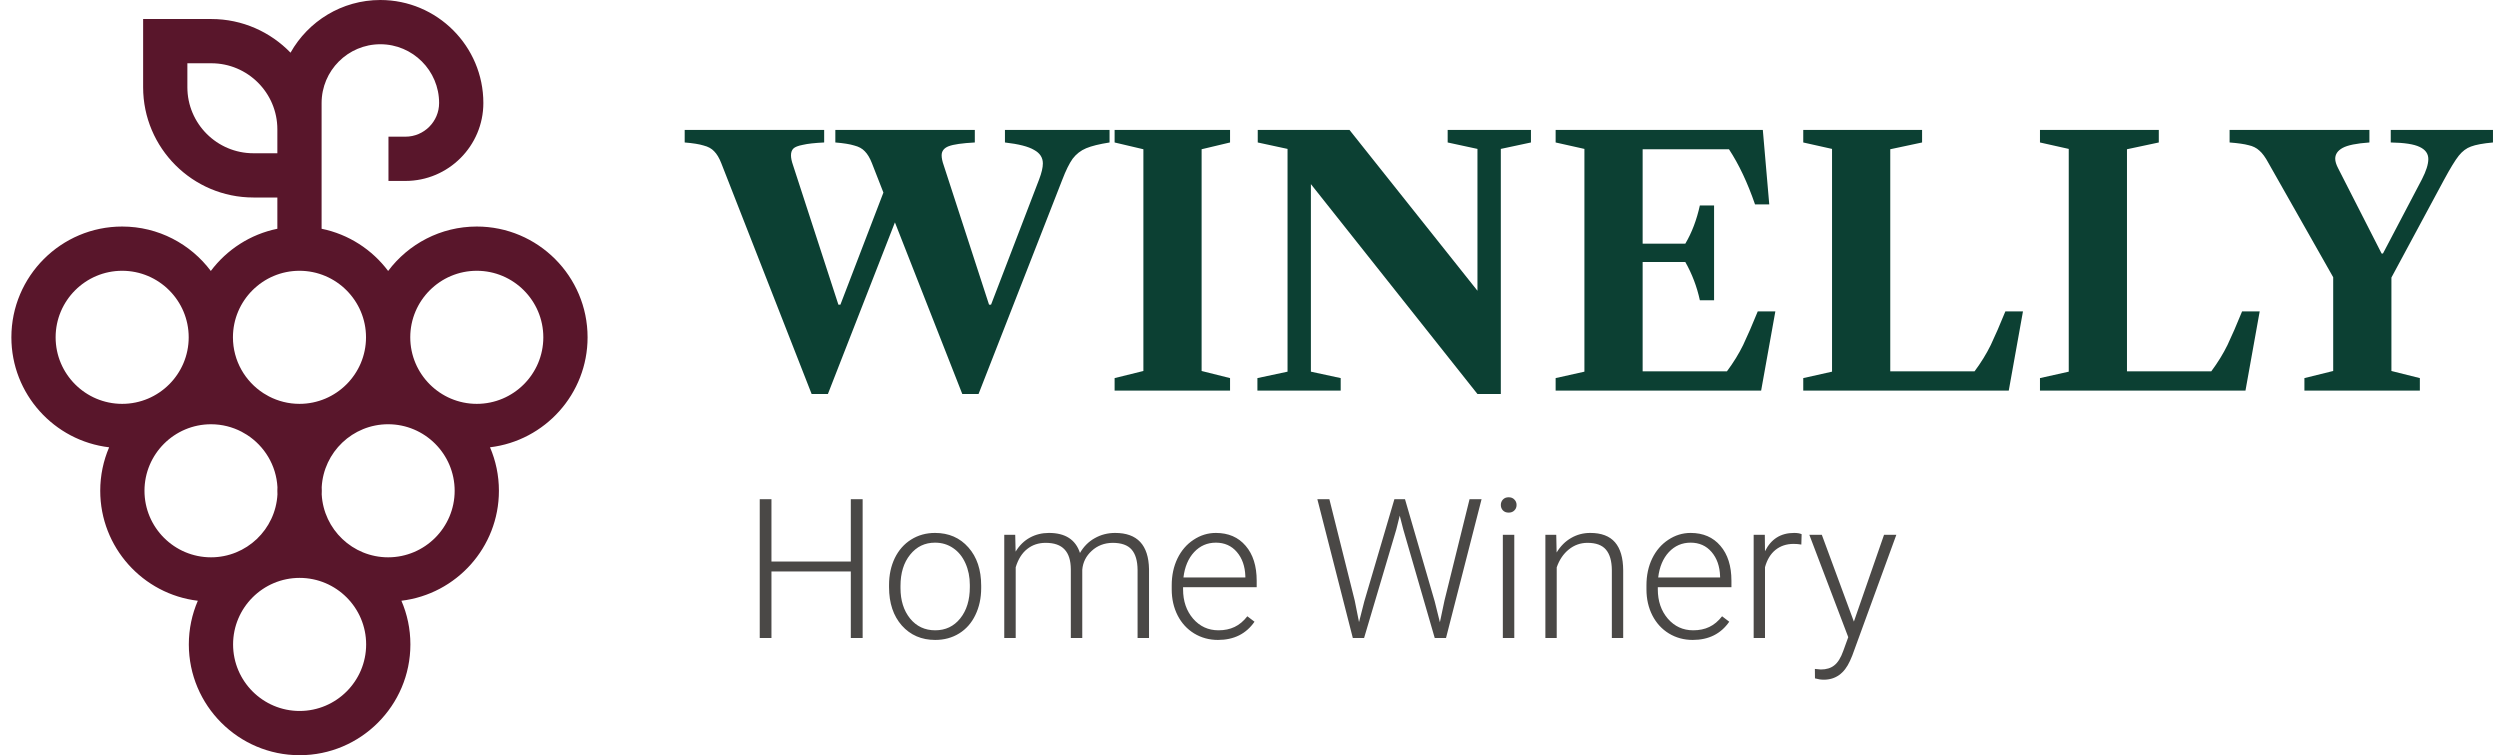 <?xml version="1.0" encoding="UTF-8"?>
<svg xmlns="http://www.w3.org/2000/svg" width="192" height="58" viewBox="0 0 192 58" fill="none">
  <path d="M55.392 12.528C55.236 12.129 55.054 11.826 54.846 11.618C54.655 11.41 54.387 11.263 54.04 11.176C53.711 11.072 53.225 10.994 52.584 10.942V9.98H63.296V10.942C62.568 10.977 62.022 11.037 61.658 11.124C61.294 11.193 61.051 11.289 60.93 11.41C60.809 11.531 60.748 11.705 60.748 11.93C60.748 12.138 60.8 12.389 60.904 12.684L64.388 23.396H64.544L67.846 14.79L66.962 12.528C66.806 12.129 66.624 11.826 66.416 11.618C66.225 11.41 65.957 11.263 65.61 11.176C65.281 11.072 64.795 10.994 64.154 10.942V9.98H74.866V10.942C73.895 10.994 73.228 11.089 72.864 11.228C72.5 11.367 72.318 11.601 72.318 11.93C72.318 12.138 72.37 12.389 72.474 12.684L75.958 23.396H76.114L79.806 13.776C79.997 13.273 80.092 12.866 80.092 12.554C80.092 12.103 79.867 11.757 79.416 11.514C78.983 11.254 78.237 11.063 77.18 10.942V9.98H85.214V10.942C84.434 11.063 83.836 11.211 83.42 11.384C83.004 11.557 82.657 11.826 82.38 12.19C82.12 12.554 81.851 13.1 81.574 13.828L75.152 30.26H73.904L68.73 17.078L63.582 30.26H62.334L55.392 12.528ZM85.602 10.942V9.98H94.468V10.942L92.284 11.462V28.492L94.468 29.038V30H85.602V29.038L87.812 28.492V11.462L85.602 10.942ZM113.469 30.26L100.677 14.14V28.544L102.965 29.038V30H96.569V29.038L98.883 28.544V11.436L96.595 10.942V9.98H103.641L113.469 22.33V11.436L111.181 10.942V9.98H117.577V10.942L115.263 11.436V30.26H113.469ZM136.347 23.916L135.255 30H119.473V29.038L121.683 28.544V11.436L119.473 10.942V9.98H135.385L135.879 15.7H134.787C134.215 14.036 133.548 12.623 132.785 11.462H126.155V18.716H129.431C129.934 17.867 130.306 16.887 130.549 15.778H131.641V23.058H130.549C130.324 22.018 129.951 21.039 129.431 20.12H126.155V28.518H132.629C133.132 27.842 133.548 27.166 133.877 26.49C134.206 25.797 134.579 24.939 134.995 23.916H136.347ZM145.172 28.518H151.646C152.149 27.842 152.565 27.166 152.894 26.49C153.224 25.797 153.596 24.939 154.012 23.916H155.364L154.272 30H138.49V29.038L140.7 28.544V11.436L138.49 10.942V9.98H147.616V10.942L145.172 11.462V28.518ZM163.352 28.518H169.826C170.329 27.842 170.745 27.166 171.074 26.49C171.403 25.797 171.776 24.939 172.192 23.916H173.544L172.452 30H156.67V29.038L158.88 28.544V11.436L156.67 10.942V9.98H165.796V10.942L163.352 11.462V28.518ZM179.189 28.492V21.29L174.223 12.528C173.981 12.077 173.747 11.757 173.521 11.566C173.296 11.358 173.019 11.219 172.689 11.15C172.377 11.063 171.892 10.994 171.233 10.942V9.98H181.971V10.942C180.983 11.011 180.299 11.15 179.917 11.358C179.536 11.566 179.345 11.843 179.345 12.19C179.345 12.398 179.423 12.649 179.579 12.944L182.907 19.47H183.011L186.001 13.776C186.331 13.135 186.495 12.615 186.495 12.216C186.495 11.8 186.27 11.488 185.819 11.28C185.386 11.072 184.649 10.959 183.609 10.942V9.98H191.461V10.942C190.699 11.011 190.135 11.115 189.771 11.254C189.425 11.375 189.113 11.609 188.835 11.956C188.558 12.303 188.177 12.927 187.691 13.828L183.661 21.316V28.492L185.845 29.038V30H176.979V29.038L179.189 28.492Z" fill="#0C4033"></path>
  <path d="M66.251 49H65.342V43.888H59.248V49H58.348V38.336H59.248V43.126H65.342V38.336H66.251V49ZM68.279 44.92C68.279 44.159 68.426 43.473 68.719 42.862C69.017 42.252 69.434 41.778 69.971 41.441C70.513 41.1 71.126 40.929 71.81 40.929C72.864 40.929 73.719 41.3 74.373 42.042C75.027 42.779 75.355 43.758 75.355 44.979V45.162C75.355 45.929 75.206 46.62 74.908 47.235C74.615 47.845 74.2 48.316 73.663 48.648C73.126 48.98 72.513 49.147 71.824 49.147C70.774 49.147 69.92 48.778 69.261 48.041C68.606 47.298 68.279 46.317 68.279 45.096V44.92ZM69.158 45.162C69.158 46.109 69.402 46.888 69.891 47.498C70.384 48.104 71.028 48.407 71.824 48.407C72.615 48.407 73.255 48.104 73.743 47.498C74.236 46.888 74.483 46.085 74.483 45.089V44.92C74.483 44.315 74.371 43.761 74.146 43.258C73.921 42.755 73.606 42.367 73.201 42.093C72.796 41.815 72.332 41.676 71.81 41.676C71.028 41.676 70.391 41.983 69.898 42.599C69.405 43.209 69.158 44.01 69.158 45.001V45.162ZM77.969 41.075L77.999 42.364C78.291 41.886 78.658 41.527 79.097 41.288C79.537 41.048 80.025 40.929 80.562 40.929C81.812 40.929 82.606 41.441 82.942 42.467C83.226 41.974 83.604 41.595 84.078 41.331C84.551 41.063 85.074 40.929 85.645 40.929C87.344 40.929 88.211 41.856 88.245 43.712V49H87.366V43.778C87.361 43.07 87.207 42.545 86.905 42.203C86.607 41.861 86.119 41.69 85.44 41.69C84.81 41.7 84.278 41.905 83.843 42.306C83.409 42.701 83.167 43.185 83.118 43.756V49H82.239V43.712C82.234 43.033 82.073 42.528 81.756 42.196C81.443 41.859 80.96 41.69 80.306 41.69C79.754 41.69 79.28 41.849 78.885 42.166C78.489 42.479 78.196 42.945 78.006 43.565V49H77.127V41.075H77.969ZM93.54 49.147C92.867 49.147 92.256 48.98 91.71 48.648C91.168 48.316 90.745 47.855 90.442 47.264C90.14 46.669 89.988 46.002 89.988 45.265V44.95C89.988 44.188 90.135 43.502 90.428 42.892C90.726 42.281 91.138 41.803 91.665 41.456C92.193 41.105 92.764 40.929 93.379 40.929C94.341 40.929 95.103 41.258 95.665 41.917C96.231 42.572 96.514 43.468 96.514 44.605V45.096H90.86V45.265C90.86 46.163 91.116 46.913 91.629 47.513C92.147 48.109 92.796 48.407 93.577 48.407C94.046 48.407 94.459 48.321 94.815 48.15C95.176 47.98 95.503 47.706 95.796 47.33L96.346 47.748C95.701 48.68 94.766 49.147 93.54 49.147ZM93.379 41.676C92.72 41.676 92.164 41.917 91.71 42.401C91.26 42.884 90.987 43.534 90.889 44.349H95.643V44.254C95.618 43.492 95.401 42.872 94.991 42.394C94.581 41.915 94.043 41.676 93.379 41.676ZM104.043 46.122L104.373 47.777L104.776 46.195L107.09 38.336H107.903L110.188 46.195L110.584 47.791L110.936 46.122L112.862 38.336H113.785L111.053 49H110.188L107.771 40.658L107.5 39.603L107.237 40.658L104.761 49H103.897L101.172 38.336H102.095L104.043 46.122ZM116.297 49H115.418V41.075H116.297V49ZM115.264 38.783C115.264 38.617 115.318 38.477 115.425 38.365C115.533 38.248 115.679 38.19 115.865 38.19C116.05 38.19 116.197 38.248 116.304 38.365C116.417 38.477 116.473 38.617 116.473 38.783C116.473 38.949 116.417 39.088 116.304 39.2C116.197 39.312 116.05 39.369 115.865 39.369C115.679 39.369 115.533 39.312 115.425 39.2C115.318 39.088 115.264 38.949 115.264 38.783ZM119.52 41.075L119.549 42.43C119.847 41.942 120.218 41.571 120.662 41.317C121.106 41.058 121.597 40.929 122.134 40.929C122.984 40.929 123.616 41.168 124.031 41.647C124.446 42.125 124.656 42.843 124.661 43.8V49H123.79V43.792C123.785 43.084 123.633 42.557 123.335 42.21C123.042 41.864 122.571 41.69 121.922 41.69C121.38 41.69 120.899 41.861 120.479 42.203C120.064 42.54 119.756 42.997 119.556 43.573V49H118.685V41.075H119.52ZM130 49.147C129.327 49.147 128.716 48.98 128.169 48.648C127.627 48.316 127.205 47.855 126.902 47.264C126.6 46.669 126.448 46.002 126.448 45.265V44.95C126.448 44.188 126.595 43.502 126.888 42.892C127.186 42.281 127.598 41.803 128.125 41.456C128.653 41.105 129.224 40.929 129.839 40.929C130.801 40.929 131.563 41.258 132.125 41.917C132.691 42.572 132.974 43.468 132.974 44.605V45.096H127.32V45.265C127.32 46.163 127.576 46.913 128.089 47.513C128.606 48.109 129.256 48.407 130.037 48.407C130.506 48.407 130.918 48.321 131.275 48.15C131.636 47.98 131.963 47.706 132.256 47.33L132.806 47.748C132.161 48.68 131.226 49.147 130 49.147ZM129.839 41.676C129.18 41.676 128.624 41.917 128.169 42.401C127.72 42.884 127.447 43.534 127.349 44.349H132.103V44.254C132.078 43.492 131.861 42.872 131.451 42.394C131.041 41.915 130.503 41.676 129.839 41.676ZM138.343 41.822C138.157 41.788 137.959 41.771 137.75 41.771C137.203 41.771 136.739 41.925 136.358 42.232C135.982 42.535 135.713 42.977 135.552 43.558V49H134.681V41.075H135.538L135.552 42.335C136.016 41.398 136.761 40.929 137.786 40.929C138.03 40.929 138.223 40.96 138.365 41.024L138.343 41.822ZM142.378 47.74L144.693 41.075H145.638L142.254 50.348L142.078 50.758C141.644 51.72 140.972 52.201 140.064 52.201C139.854 52.201 139.629 52.166 139.39 52.098L139.383 51.373L139.837 51.417C140.267 51.417 140.613 51.31 140.877 51.095C141.146 50.885 141.373 50.521 141.558 50.003L141.946 48.934L138.958 41.075H139.917L142.378 47.74Z" fill="#4A4846"></path>
  <path d="M45.126 25.906C45.126 21.215 41.309 17.398 36.618 17.398C33.836 17.398 31.362 18.74 29.809 20.81C28.58 19.173 26.776 17.991 24.699 17.569V7.911C24.699 5.423 26.723 3.398 29.211 3.398C31.7 3.398 33.724 5.423 33.724 7.911C33.724 9.337 32.563 10.497 31.137 10.497H29.834V13.896H31.137C34.437 13.896 37.122 11.211 37.122 7.911C37.122 3.549 33.574 0 29.211 0C26.253 0 23.669 1.634 22.313 4.046C20.772 2.454 18.615 1.461 16.23 1.461H10.992V6.699C10.992 11.369 14.791 15.168 19.462 15.168H21.301V17.569C19.224 17.991 17.419 19.173 16.191 20.81C14.638 18.74 12.164 17.398 9.382 17.398C4.691 17.398 0.874 21.215 0.874 25.906C0.874 30.259 4.16 33.856 8.381 34.353C7.942 35.379 7.698 36.508 7.698 37.692C7.698 42.041 10.977 45.635 15.193 46.138C14.749 47.168 14.502 48.301 14.502 49.492C14.502 54.183 18.319 58 23.01 58C27.702 58 31.518 54.183 31.518 49.492C31.518 48.301 31.272 47.167 30.828 46.137C35.04 45.632 38.317 42.039 38.317 37.692C38.317 36.507 38.073 35.378 37.633 34.352C41.847 33.848 45.126 30.254 45.126 25.906ZM19.462 11.77C16.665 11.77 14.39 9.495 14.39 6.699V4.859H16.23C19.026 4.859 21.301 7.134 21.301 9.93V11.77H19.462ZM23 20.796C25.817 20.796 28.11 23.088 28.11 25.906C28.11 28.724 25.817 31.016 23 31.016C22.155 31.016 21.357 30.808 20.654 30.443C20.519 30.36 20.382 30.28 20.243 30.205C18.829 29.295 17.89 27.709 17.89 25.906C17.89 23.088 20.182 20.796 23 20.796ZM4.272 25.906C4.272 23.088 6.564 20.796 9.382 20.796C12.2 20.796 14.492 23.088 14.492 25.906C14.492 28.724 12.2 31.016 9.382 31.016C6.564 31.016 4.272 28.724 4.272 25.906ZM11.096 37.692C11.096 34.875 13.388 32.583 16.206 32.583C17.051 32.583 17.848 32.79 18.551 33.155C18.686 33.238 18.823 33.318 18.963 33.394C20.304 34.257 21.217 35.728 21.308 37.416C21.305 37.508 21.301 37.6 21.301 37.692C21.301 37.785 21.305 37.877 21.308 37.969C21.164 40.658 18.93 42.802 16.206 42.802C13.388 42.802 11.096 40.51 11.096 37.692ZM23.01 54.602C20.193 54.602 17.901 52.309 17.901 49.492C17.901 46.674 20.193 44.382 23.01 44.382C25.828 44.382 28.12 46.674 28.12 49.492C28.12 52.309 25.828 54.602 23.01 54.602ZM29.809 42.802C27.084 42.802 24.851 40.658 24.707 37.968C24.71 37.877 24.714 37.785 24.714 37.692C24.714 37.599 24.71 37.508 24.707 37.416C24.851 34.726 27.084 32.582 29.809 32.582C32.626 32.582 34.918 34.874 34.918 37.692C34.918 40.51 32.626 42.802 29.809 42.802ZM36.618 31.016C33.8 31.016 31.508 28.724 31.508 25.906C31.508 23.089 33.8 20.796 36.618 20.796C39.435 20.796 41.727 23.089 41.727 25.906C41.727 28.724 39.435 31.016 36.618 31.016Z" fill="#59162B"></path>
</svg>
